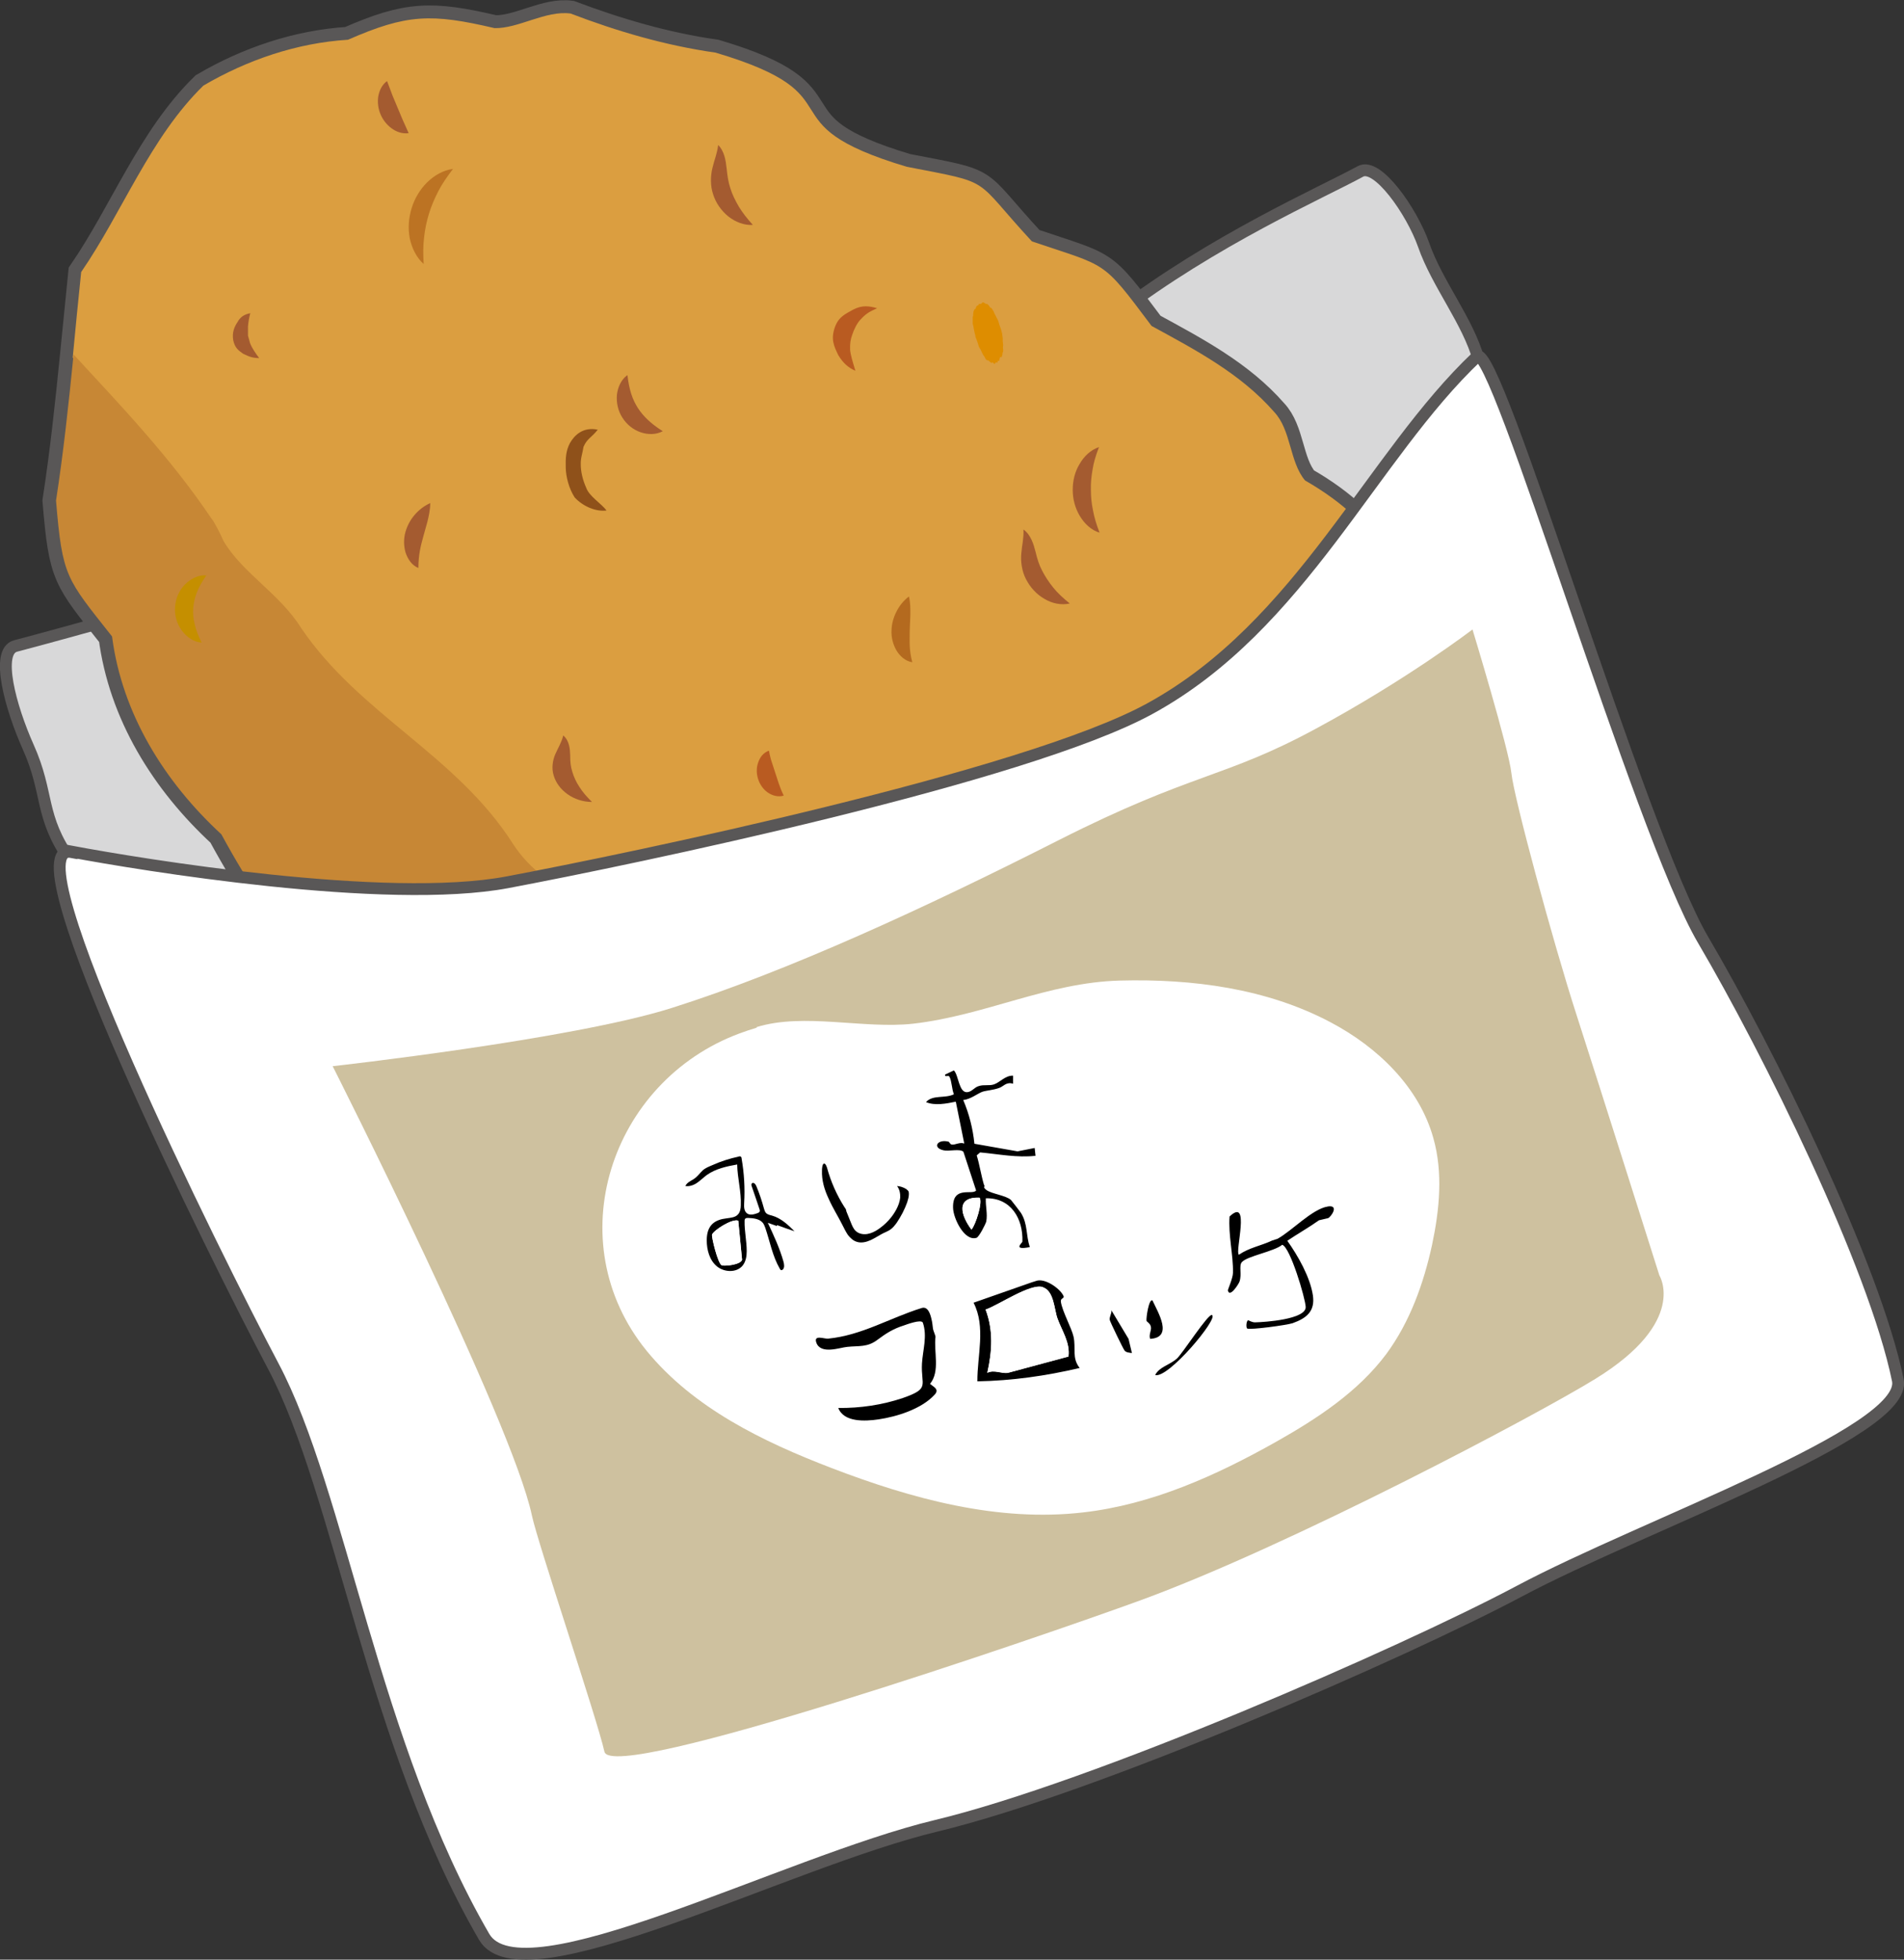 <?xml version="1.0" encoding="UTF-8"?>
<svg id="_レイヤー_2" data-name="レイヤー 2" xmlns="http://www.w3.org/2000/svg" xmlns:xlink="http://www.w3.org/1999/xlink" viewBox="0 0 90.06 92.71">
  <rect x="0" y="0" width="90.06" height="92.71" fill="#333333" stroke="none"/>
  <defs>
    <style>
      .cls-1 {
        fill: #de8d00;
      }

      .cls-2 {
        fill: #c58f00;
      }

      .cls-3 {
        fill: #c78735;
      }

      .cls-4 {
        fill: #b95b21;
      }

      .cls-5 {
        fill: #ba6622;
      }

      .cls-6 {
        fill: #e89000;
      }

      .cls-7, .cls-8 {
        fill: #fff;
      }

      .cls-7, .cls-9 {
        stroke-width: .56px;
      }

      .cls-7, .cls-9, .cls-10 {
        stroke: #595757;
      }

      .cls-7, .cls-10 {
        stroke-miterlimit: 10;
      }

      .cls-9 {
        fill: #d8d8d9;
        stroke-linecap: round;
        stroke-linejoin: round;
      }

      .cls-11 {
        fill: #e98d00;
      }

      .cls-12 {
        fill: #e68b00;
      }

      .cls-13 {
        fill: #8f511a;
      }

      .cls-14 {
        fill: #a45b30;
      }

      .cls-10 {
        fill: url(#_名称未設定グラデーション_122);
        stroke-width: 1.24px;
      }

      .cls-15 {
        fill: #db9e40;
      }

      .cls-16 {
        fill: #ae6921;
      }

      .cls-17 {
        fill: #b46a1f;
      }

      .cls-18 {
        fill: #b05e1f;
      }

      .cls-19 {
        fill: #cec19f;
      }

      .cls-20 {
        fill: #bc7323;
      }
    </style>
    <linearGradient id="_名称未設定グラデーション_122" data-name="名称未設定グラデーション 122" x1="70.97" y1="38.83" x2="139.1" y2="38.83" gradientTransform="translate(-70.52 6.19) rotate(-5.92)" gradientUnits="userSpaceOnUse">
      <stop offset=".2" stop-color="#e9a200"/>
      <stop offset=".44" stop-color="#e89300"/>
    </linearGradient>
  </defs>
  <g id="_コンテンツ" data-name="コンテンツ">
    <g>
      <g>
        <path class="cls-9" d="M52.82,14.83c-5.63,4.29-15.75,8.85-28.08,10.26-8.72,1-18.58,4.05-24,5.47-.97.25-.24,2.91.59,4.77,1.01,2.25.51,3.27,2.02,5.41.86,1.22,4.06,4.95,9.4,6.18,11.42,2.62,40.45-5.6,48.99-11.64,8.07-5.71,9.66-13.01,8.2-18.27-.51-1.83-1.96-3.58-2.6-5.42-.56-1.59-2.19-3.92-2.99-3.48-1.91,1.04-6.91,3.22-11.53,6.74Z"/>
        <g>
          <g>
            <g>
              <path class="cls-10" d="M72.45,36.94c-.98-2.2-2.6-4.08-4.22-5.87-1.86-3.66-2.77-6.21-6.49-8.34-.74-.88-.65-2.38-1.46-3.24-1.58-1.81-3.71-2.93-5.8-4.07-2.38-3.17-2.03-2.77-5.66-4-2.85-3.08-1.75-2.72-5.92-3.53-6.95-2.08-2.1-3.33-9.04-5.4-2.39-.34-4.66-1.01-6.86-1.84-1.18-.16-2.47.72-3.6.69-2.99-.7-4.14-.67-6.93.55-2.42.15-4.78.96-6.84,2.17-2.52,2.46-3.82,5.97-5.78,8.82-.13,1.28-.26,2.59-.39,3.9h0c-.23,2.31-.48,4.65-.83,6.91.3,3.63.48,3.68,2.65,6.43.47,3.65,2.47,6.87,5.17,9.36,2.65,4.87,4.91,7.22,9.73,9.95,1.82,1.49,3.51,3.27,5.07,5,.93.72,2.08.8,3.03,1.46,2.57,2.4,5.6,4.08,8.96,4.97,3.57,3.25,8.22,4.65,12.95,4.91,3.35,1.37,6.99.96,10.47.86,1.16-.28,1.93-1.63,2.96-2.09,1.02-.43,2.09-.92,2.86-1.54,0,0,0,0,0,0,.02-.02.04-.04.07-.06.02-.01.03-.02.05-.04,0,0,0,0,0,0,.84-.69,1.57-1.5,2.2-2.45,1.47-2.98,2.68-6.15,4.03-9.19.11-1.13-.35-2.35-.41-3.54-.05-1.13.47-2.3.26-3.48-.19-1.12.01-2.15-.31-3.3-.31-1.09.46-2.88.04-3.99Z"/>
              <path class="cls-15" d="M10.56,25.74c.91,1.53,2.67,2.51,3.68,4.13,2.78,4.1,7.31,5.97,10,10.18.79,1.24,2.05,2.15,3.48,2.65,4.11,1.71,5.69,7.18,10.53,7.84,1.71.18,2.76,2.4,4.42,3.28,1.64.68,3.28,1.17,4.92,1.85,2.16.95,3.32,3.26,5.66,3.79,1.83.47,3.59,1.44,5.41,1.72,2.7.59,5.31,1.11,7.85,1.81.88-.71,1.66-1.55,2.32-2.55,1.47-2.98,2.68-6.15,4.03-9.19.11-1.13-.35-2.35-.41-3.54-.05-1.13.47-2.3.26-3.48-.19-1.12.01-2.15-.31-3.3-.31-1.09.46-2.88.04-3.99-.98-2.2-2.6-4.08-4.22-5.87-1.86-3.66-2.77-6.21-6.49-8.34-.74-.88-.65-2.38-1.46-3.24-1.58-1.81-3.71-2.93-5.8-4.07-2.38-3.17-2.03-2.77-5.66-4-2.85-3.08-1.75-2.72-5.92-3.53-6.95-2.08-2.1-3.33-9.04-5.4-2.39-.34-4.66-1.01-6.86-1.85-1.18-.16-2.47.72-3.6.69-2.99-.7-4.14-.67-6.93.55-2.42.15-4.78.96-6.84,2.17-2.52,2.46-3.82,5.97-5.78,8.82-.14,1.33-.27,2.69-.4,4.05,2.28,2.47,4.59,4.89,6.52,7.76.11.09.45.77.57,1.06Z"/>
              <path class="cls-3" d="M58.67,61.03c-1.82-.27-3.58-1.25-5.41-1.72-2.33-.53-3.49-2.85-5.66-3.79-1.64-.68-3.28-1.17-4.92-1.85-1.66-.88-2.71-3.1-4.42-3.28-4.84-.66-6.42-6.14-10.53-7.84-1.43-.5-2.69-1.41-3.48-2.65-2.69-4.2-7.21-6.08-10-10.18-1.01-1.63-2.78-2.6-3.68-4.13-.12-.29-.47-.97-.57-1.06-1.93-2.87-4.24-5.29-6.52-7.76-.23,2.31-.48,4.65-.83,6.91.3,3.63.48,3.68,2.65,6.43.47,3.65,2.47,6.87,5.17,9.36,2.65,4.87,4.91,7.22,9.73,9.95,1.82,1.49,3.51,3.27,5.07,5,.93.72,2.08.8,3.03,1.46,2.57,2.4,5.6,4.08,8.96,4.97,3.57,3.25,8.22,4.65,12.95,4.91,3.35,1.37,6.99.96,10.47.86,1.16-.28,1.93-1.63,2.96-2.09,1.07-.45,2.21-.96,2.99-1.64-2.54-.7-5.26-1.27-7.96-1.86Z"/>
            </g>
            <g>
              <path class="cls-14" d="M58.97,54.27c.05.36.12.65.23.9.1.25.23.47.38.66.15.19.34.36.57.51.23.16.49.29.84.41-.29.24-.7.3-1.07.23-.38-.07-.74-.28-1-.6-.26-.32-.39-.72-.38-1.1,0-.38.15-.77.44-1Z"/>
              <path class="cls-14" d="M18.31,3.84c.11.28.18.49.26.69l.23.55.23.55.3.67c-.3.04-.58-.06-.81-.23-.23-.17-.41-.4-.52-.66-.11-.26-.15-.55-.11-.84.05-.28.17-.55.41-.73Z"/>
              <path class="cls-17" d="M42.99,28.21c.08.32.07.61.07.88l-.03.75c0,.23-.01.45,0,.69.01.24.04.48.12.8-.33-.05-.6-.3-.76-.58-.16-.29-.24-.62-.22-.94.01-.32.1-.62.24-.89.14-.27.32-.5.58-.7Z"/>
              <path class="cls-14" d="M11.84,14.81c-.06.24-.09.4-.11.64v.43s.1.36.1.36c.1.25.27.49.43.7-.3,0-.47-.06-.77-.21-.22-.16-.38-.27-.46-.64-.06-.37.06-.64.21-.86.12-.23.32-.36.59-.41Z"/>
              <path class="cls-13" d="M46.36,37.41c.29.26.31.64.32.93,0,.31.02.53.1.78.07.24.18.48.33.71.15.24.34.46.6.72-.43,0-.84-.14-1.16-.37-.32-.23-.55-.54-.65-.88-.11-.34-.05-.73.08-1.02.13-.3.29-.54.37-.87Z"/>
              <path class="cls-20" d="M21.42,8c-.28.37-.51.7-.69,1.05-.18.35-.33.7-.44,1.06-.11.36-.19.74-.23,1.12-.05.39-.05.79-.02,1.26-.35-.31-.56-.76-.66-1.22-.09-.47-.05-.96.09-1.42.14-.46.39-.88.73-1.22.34-.33.76-.58,1.23-.64Z"/>
              <path class="cls-5" d="M59.76,36.26c-.3.29-.52.43-.64.81l-.04.49c0,.23.11.52.2.75.15.23.31.43.55.71-.43.03-.84-.22-1.02-.49-.18-.28-.36-.57-.37-.89,0-.32,0-.56.22-.9.12-.27.62-.65,1.11-.48Z"/>
              <path class="cls-14" d="M48.41,25.05c.35.25.48.7.57,1.05.09.37.17.63.32.91.14.27.31.53.52.79.21.26.46.49.78.75-.4.09-.84,0-1.2-.22-.37-.21-.67-.54-.87-.93-.2-.38-.26-.86-.22-1.23.03-.39.12-.7.1-1.11Z"/>
              <path class="cls-16" d="M50.55,36.55c.08.36.07.7.07,1.02,0,.32-.01.61-.01.89,0,.28.02.55.07.83.04.28.12.57.26.91-.38-.06-.69-.33-.89-.65-.2-.33-.3-.7-.3-1.08,0-.37.08-.73.21-1.05.14-.32.32-.61.59-.87Z"/>
              <path class="cls-4" d="M41.49,14.58c-.25.13-.45.17-.78.53-.18.18-.33.51-.4.73-.08.22-.11.41-.1.71.03.28.13.59.25.99-.33-.14-.58-.36-.81-.74-.21-.44-.36-.75-.16-1.32.19-.52.52-.63.86-.83.44-.23.78-.17,1.13-.07Z"/>
              <path class="cls-13" d="M28.28,20.32c-.29.38-.51.42-.68.82-.05.33-.14.52-.13.84,0,.32.09.73.26,1.1.14.4.7.73.96,1.07-.49.07-1.12-.19-1.51-.62-.27-.42-.41-.97-.42-1.4-.01-.43,0-.8.2-1.17.21-.37.62-.78,1.32-.63Z"/>
              <path class="cls-2" d="M9.76,27.22c-.21.3-.35.56-.45.81-.1.26-.15.5-.17.74-.02.24,0,.49.07.76.06.27.16.54.33.87-.37-.02-.71-.26-.94-.57-.23-.31-.35-.71-.32-1.12.03-.41.2-.79.47-1.06.27-.27.63-.46,1.01-.43Z"/>
              <path class="cls-14" d="M62.23,26.93c.11.28.18.49.26.69l.23.55.23.55.3.67c-.3.04-.58-.06-.81-.23-.23-.17-.41-.4-.52-.66-.11-.26-.15-.55-.11-.84.05-.28.17-.55.41-.73Z"/>
              <path class="cls-18" d="M44.69,56.29c.08.32.07.61.07.88l-.03.75c0,.23-.01.45,0,.69.01.24.04.48.12.8-.33-.05-.6-.3-.76-.58-.16-.29-.24-.62-.22-.94.01-.32.1-.62.24-.89.14-.27.32-.5.58-.7Z"/>
              <path class="cls-14" d="M19.55,42.32c.22.2.34.43.46.64l.29.6c.09.18.19.36.3.54.12.18.25.35.47.55-.37.18-.76.16-1.06.04-.3-.12-.52-.33-.64-.59-.12-.26-.16-.55-.13-.85.04-.3.12-.6.31-.93Z"/>
              <path class="cls-14" d="M68.33,35.48c-.11.3-.18.46-.2.73l.04.49.21.37c.24.36.42.4.64.54-.27.08-.61.13-.82-.02-.21-.15-.45-.49-.53-.74-.08-.25-.02-.6.06-.85.08-.25.33-.44.6-.53Z"/>
              <path class="cls-4" d="M36.37,35.51c.05.27.1.45.16.62l.15.46.15.46c.06.17.12.34.24.59-.27.08-.54,0-.76-.15-.21-.15-.37-.38-.45-.63-.08-.25-.09-.53,0-.78.08-.25.25-.48.52-.57Z"/>
              <path class="cls-14" d="M43.64,47.17c-.04.25-.08.42-.06.71l.05.53.25.39c.21.29.27.34.46.51-.27.08-.54,0-.76-.15-.21-.15-.37-.38-.45-.63-.08-.25-.09-.53,0-.78.08-.25.25-.48.52-.57Z"/>
              <path class="cls-14" d="M26.65,34.8c.29.26.31.64.32.93,0,.31.02.53.1.78.07.24.18.48.33.71.15.24.34.46.6.72-.43,0-.84-.14-1.16-.37-.32-.23-.55-.54-.65-.88-.11-.34-.05-.73.08-1.02.13-.3.29-.54.37-.87Z"/>
              <path class="cls-14" d="M64.58,43.93c-.13.45-.21.84-.25,1.23-.04.39-.04.77-.01,1.15.03.38.1.75.2,1.13.1.38.25.75.45,1.17-.44-.15-.81-.49-1.06-.89-.26-.4-.41-.87-.45-1.35-.04-.48.03-.96.22-1.4.19-.43.49-.83.9-1.05Z"/>
              <path class="cls-14" d="M20.35,23.8c0,.33-.07.61-.13.87l-.2.72c-.06.22-.12.44-.16.67-.04.24-.07.48-.07.81-.31-.12-.51-.43-.61-.74-.09-.32-.09-.66,0-.97.09-.31.24-.58.44-.81.2-.23.43-.41.73-.55Z"/>
              <path class="cls-14" d="M33.96,6.85c.31.3.37.76.41,1.12.04.38.08.65.18.95.09.29.23.57.4.86.17.28.38.55.66.86-.41.03-.83-.14-1.16-.4-.33-.27-.59-.63-.72-1.05-.14-.41-.12-.89-.03-1.25.09-.38.22-.67.27-1.08Z"/>
              <path class="cls-14" d="M48.39,60.81c.2.32.3.64.41.93.1.3.19.58.29.85.1.26.21.51.35.76.14.25.3.49.55.77-.37.07-.76-.08-1.06-.31-.3-.24-.52-.56-.65-.91-.13-.35-.17-.71-.15-1.06.02-.35.1-.69.26-1.02Z"/>
              <path class="cls-14" d="M29.68,17.76c.04.35.1.63.18.88.08.25.19.47.31.66.13.2.28.38.47.56.19.18.41.35.71.54-.32.17-.7.17-1.05.05-.35-.12-.66-.37-.86-.69-.21-.32-.29-.71-.26-1.08.04-.36.2-.72.49-.93Z"/>
              <path class="cls-14" d="M51.98,21.16c-.15.39-.25.72-.3,1.05-.06.33-.09.65-.08.97,0,.32.03.64.1.97.06.33.16.66.31,1.05-.4-.12-.72-.43-.94-.8-.22-.37-.33-.8-.33-1.22,0-.43.1-.86.32-1.22.21-.37.53-.68.93-.81Z"/>
            </g>
          </g>
          <g>
            <path class="cls-6" d="M35.95,44.77c-.13-.02-.23-.02-.35-.05-.12-.03-.24-.06-.36-.09-.11-.03-.27-.04-.38-.08-.1-.04-.16-.09-.25-.13-.08-.04-.16-.08-.24-.12-.07-.04-.07-.08-.14-.12-.06-.04-.13-.08-.18-.12-.05-.04-.12-.08-.16-.12-.04-.04-.06-.1-.1-.15-.04-.04.02-.08,0-.12-.03-.04-.11-.09-.13-.13-.02-.04-.04-.08-.06-.12-.01-.04.01-.07,0-.11,0-.04-.08-.08-.08-.12,0-.04.06-.08.06-.11,0-.04,0-.08.02-.12.01-.04-.06-.09-.04-.13.02-.04-.03-.09,0-.12.03-.04.09-.08.12-.12.03-.03.07-.05.11-.08.04-.03.01-.09.06-.12.05-.03.12-.08.17-.11.06-.03.15-.03.21-.06.07-.03.03-.08.1-.1.08-.02.18-.04.27-.06.09-.02.26,0,.35-.02.1-.01.22-.02.32-.03.11,0,.23-.03.34-.03.12,0,.21.02.33.03.12,0,.26,0,.39.02.13.02.3.03.42.05.12.03.28.08.4.12.11.03.14.06.25.1.1.04.23.07.32.11.08.04.11.09.19.13.07.04.23.08.3.12.06.04.07.09.12.13.05.04.14.09.18.13.04.04.07.09.11.13.04.04-.1.08-.07.12.03.04.09.08.11.13.02.04.14.08.16.13.01.04-.07.08-.06.12,0,.04.12.09.12.13,0,.04-.08.07-.08.11,0,.04.08.1.07.14-.01.04,0,.07-.02.11-.02.04-.15.05-.18.09-.03.04.05.1.02.13-.03.03-.09.06-.13.1-.04.03-.11.06-.15.09-.05.03-.02.09-.07.11-.06.03-.08.07-.14.1-.07.03-.27.02-.34.04-.08.02-.18.03-.26.05-.09.02-.22.01-.31.03-.1.01-.17.04-.27.05-.11,0-.23-.02-.35-.02-.12,0-.22,0-.34-.01-.12,0-.23,0-.36-.01Z"/>
            <path class="cls-12" d="M52.33,48.69s.05-.05.09-.07c.03-.02.07-.03.11-.04.04,0,.07-.05.11-.05.04,0,.08.02.12.02.04,0,.08.01.12.02.04,0,.06.04.1.05.04.01.07.02.1.03.03.01.07.02.1.04.03.02.07.06.11.08.03.02.05.06.08.09.03.02.07.03.1.06.03.02.06.05.09.07.03.03.04.06.07.08.03.03.06.04.09.07.02.03.04.07.06.1.02.03.05.06.07.09.02.03.06.05.08.08.02.03.06.05.08.09.02.03.04.09.05.12.02.04.02.06.04.09.01.04.05.07.06.1.01.04.03.09.04.13,0,.04,0,.07,0,.11,0,.04.05.07.05.1,0,.04,0,.08,0,.12,0,.04-.04.08-.04.12,0,.04-.02.08-.03.11-.01.04-.02.09-.04.12-.02.04-.05.04-.07.07-.02.03-.04.07-.08.1-.03.02-.06.07-.1.08-.03.02-.1.02-.13.03-.04,0-.06,0-.1,0-.04,0-.08.02-.12.02-.04,0-.07-.03-.11-.04-.04,0-.08.01-.12,0-.04-.01-.07-.04-.1-.06-.03-.01-.08-.02-.11-.04-.03-.02-.07-.04-.1-.06-.03-.02-.03-.09-.06-.11-.03-.02-.07-.03-.1-.06-.03-.02-.08-.02-.1-.05-.03-.03-.04-.08-.07-.1-.03-.03-.08-.03-.1-.06-.02-.03-.03-.07-.06-.1-.02-.03-.08-.05-.1-.08-.02-.03-.04-.05-.06-.08-.02-.03,0-.08-.03-.11-.02-.03-.07-.06-.08-.09-.02-.04-.03-.07-.04-.11-.01-.04-.02-.08-.03-.11-.01-.04-.05-.07-.06-.1,0-.04-.03-.08-.04-.11,0-.04.03-.09.03-.13,0-.04.01-.07.01-.11,0-.04.03-.07.03-.11,0-.04,0-.08,0-.12.01-.04.05-.06.07-.09.02-.04.04-.06.06-.09.02-.03.03-.07.07-.1Z"/>
            <path class="cls-1" d="M46.14,15.89c-.02-.07-.04-.12-.05-.19-.01-.06-.03-.13-.04-.2,0-.06-.04-.15-.04-.2,0-.06,0-.1,0-.15,0-.05,0-.1,0-.14,0-.04.02-.05.02-.09,0-.04,0-.08.01-.11,0-.03,0-.07.02-.1,0-.03.03-.05.04-.08,0-.03.04,0,.05-.03.01-.02.01-.07.03-.09.01-.02.02-.04.04-.05.01-.01.03,0,.05-.02.02-.01.02-.06.03-.06.02,0,.04.01.06,0,.02,0,.03-.01.05-.01.02,0,.03-.05.04-.04.02,0,.03-.03.05-.03.02,0,.05.03.07.04.02,0,.04.03.06.04.02.01.04-.01.06,0,.02.02.06.04.08.07.02.02.04.07.07.1.02.03.04,0,.06.03.03.03.05.09.08.12.03.04.05.13.08.17.03.05.05.11.08.16.03.05.06.11.08.16.02.06.03.11.05.17.02.06.05.13.07.2.02.07.05.15.06.22.01.06.02.16.03.22,0,.06,0,.08,0,.14,0,.06.02.13.02.18,0,.05-.01.07-.01.12,0,.04.02.13.01.17,0,.04-.02.05-.03.09,0,.03,0,.08-.02.12,0,.03-.02.05-.03.08,0,.03-.05-.04-.06-.01-.01.02-.02.06-.03.08-.01.02,0,.09-.02.1-.01.01-.05-.02-.06,0-.02.01-.01.08-.03.09-.02,0-.04-.02-.06-.02-.02,0-.03.06-.04.06-.02,0-.03.01-.05.01-.02,0-.05-.07-.07-.07-.02,0-.03.04-.05.03-.02,0-.05-.03-.07-.05-.02-.01-.05-.04-.07-.06-.02-.02-.04,0-.06-.01-.02-.02-.05-.03-.07-.05-.02-.03-.06-.13-.09-.16-.03-.03-.05-.08-.07-.12-.03-.04-.05-.11-.07-.15-.03-.05-.05-.08-.08-.13-.03-.05-.04-.12-.06-.18-.02-.06-.04-.11-.06-.17-.02-.06-.05-.12-.07-.18Z"/>
            <path class="cls-11" d="M67.96,44s-.05-.02-.07-.04c-.02-.02-.04-.05-.06-.07-.02-.03-.05-.03-.06-.07-.01-.03,0-.08-.01-.11,0-.03,0-.07-.01-.11,0-.03.01-.07.02-.11,0-.04,0-.07,0-.1,0-.04,0-.07,0-.11,0-.04.03-.09.04-.13,0-.04.04-.07.05-.11.01-.04,0-.08.02-.12.01-.04.02-.07.04-.11.01-.04.03-.07.05-.1.02-.04.01-.07.03-.11.02-.04.05-.07.07-.11s.04-.07.05-.11c.02-.04.02-.08.04-.11.02-.03.03-.08.05-.11.02-.03.06-.08.08-.11.02-.03.04-.05.07-.08.02-.03.04-.08.06-.11.03-.03.06-.07.09-.1.03-.03.05-.03.08-.06.03-.03.04-.07.07-.1.03-.02.07-.04.09-.06.03-.02.07-.01.1-.02.03-.02.06-.02.1-.03.03,0,.07-.03.1-.03.03,0,.04.02.07.02.03,0,.07,0,.09.01.03.01.07.02.09.04.02.02.04.07.06.1.02.03.01.06.02.09.01.03.03.06.04.09,0,.03,0,.08,0,.11,0,.03.03.06.03.1,0,.04-.02.08-.02.12,0,.04,0,.07,0,.11,0,.04-.02.08-.03.11,0,.04-.06.07-.07.11-.01.04-.01.07-.02.11-.01.04,0,.07-.01.11-.01.04-.05.07-.07.11-.02.04,0,.08-.02.12-.02.04-.05.06-.07.1-.02.04-.02.09-.04.12-.02.04-.03.06-.05.1-.02.03-.06.05-.08.08-.02.03-.03.09-.05.12-.02.03-.05.06-.08.09-.02.03-.05.06-.08.09-.03.03-.04.08-.07.1-.03.03-.05.07-.08.09-.03.03-.08.02-.11.04-.03.02-.06.03-.09.05-.03.02-.06.02-.09.03-.03.02-.06.04-.09.05-.03,0-.05-.01-.09,0-.03,0-.06,0-.08,0-.03,0-.06,0-.09,0Z"/>
          </g>
        </g>
        <path class="cls-7" d="M3.38,40.31c-2.98-.56,6.84,19.21,9.54,24.31,3.19,6.02,4.7,17.91,9.98,27.01,1.78,3.06,14.21-3.53,21.37-5.25,7.53-1.81,22.1-8.18,27.59-11.1,5.91-3.15,18.4-7.53,17.91-9.98-1.11-5.44-6.14-15.61-9.21-20.83-2.99-5.07-9.82-28.44-10.7-27.6-4.97,4.7-8.29,12.72-15.46,16.65-5.89,3.24-24.57,7.12-30.4,8.22-5.73,1.08-17.37-.84-20.62-1.45Z"/>
        <path class="cls-19" d="M15.74,50.45s8.48,16.78,9.42,21.25c.28,1.32,3.09,9.64,3.43,11.17.34,1.53,20.56-5.41,25.38-7.17,7.1-2.6,18.7-8.75,21.48-10.46,4.41-2.71,3.04-4.9,3.04-4.9,0,0-2.82-8.92-3.93-12.36s-2.95-10.24-3.07-11.4c-.12-1.15-1.84-6.8-1.84-6.8,0,0-3.08,2.36-7.42,4.7-4.34,2.35-5.82,2.06-12.14,5.26-6.33,3.21-12.83,6.21-18.33,7.95-4.71,1.49-16.02,2.75-16.02,2.75Z"/>
        <path class="cls-8" d="M35.79,48.59c2.24-.69,5.06.1,7.4-.16,3.41-.39,6.36-1.95,9.78-2.04,3.43-.09,6.95.37,9.98,1.98,2.21,1.17,4.18,3.06,4.85,5.48.46,1.63.29,3.37-.06,5.03-.4,1.84-1.05,3.66-2.17,5.18-1.34,1.79-3.26,3.05-5.21,4.15-2.84,1.6-5.88,2.97-9.12,3.34-4.04.47-8.11-.64-11.91-2.1-3.26-1.25-6.53-2.84-8.74-5.54-4.22-5.18-1.72-12.75,4.39-15.02.27-.1.54-.19.81-.27Z"/>
      </g>
      <g>
        <path d="M46.57,56.08c.02.05-.1.08.09.22.24.18.91.25,1.16.47.03.03.43.55.47.61.33.53.23,1.04.42,1.62-.83.16-.36-.19-.35-.26.04-1.09-.55-2.08-1.73-2.05-.02.37.09.73.02,1.1-.03.12-.34.73-.46.77-.57.18-1.1-.92-1.11-1.42-.03-1.07.92-.58,1.09-.82l-.6-1.83c-.16-.16-.69-.01-.94-.07-.54-.12-.3-.54.23-.41.05.01.07.13.17.14.14.02.38-.13.58-.05l-.4-1.98c-.44.09-.99.2-1.41.02.32-.36.89-.16,1.32-.37-.1-.24-.1-.63-.21-.83-.05-.1-.22.05-.21-.1l.42-.2c.23.24.23,1.06.63,1.03.23-.02.33-.23.55-.29.25-.08.49,0,.72-.08.27-.09.54-.43.9-.41v.38c-.33-.1-.45.13-.66.2-.27.1-.61.12-.79.18-.23.08-.56.36-.91.39.28.65.46,1.37.53,2.07l2.04.36.81-.16.04.37c-.87.1-1.75-.08-2.62-.16l-.16.14c.14.47.21.96.35,1.42ZM46.33,56.66c-1.13-.04-.89.83-.38,1.51.2-.22.54-1.32.38-1.51Z"/>
        <path d="M39.66,66.61c1.02.01,2.06-.14,3.04-.47,1.32-.46.85-.58.91-1.64.04-.64.26-1.29.04-1.93-.09-.17-.79.1-.91.14-.48.15-.83.37-1.23.67-.48.37-.88.28-1.44.34-.34.03-1.26.38-1.46-.21-.13-.38.39-.16.56-.18,1.61-.16,2.91-.98,4.43-1.45.3-.09.41.31.46.53.04.15.05.3.07.45.01.08.12.33.12.38-.09.7.23,1.64-.26,2.23.18.15.46.26.21.52-.62.67-1.77,1.03-2.65,1.16-.62.09-1.63.15-1.9-.54Z"/>
        <path d="M51.07,64.72c-.38-.48-.17-.92-.29-1.48-.09-.41-.53-1.19-.6-1.65-.03-.2.19-.14.12-.29-.17-.35-.88-.85-1.29-.7l-.22.07-2.74.96c.59,1.15.17,2.51.18,3.72,1.65-.03,3.25-.26,4.83-.63ZM49.33,60.9c.53.18.53,1.04.69,1.48.21.58.6,1.13.52,1.79l-2.86.77c-.32.05-.65-.16-.98,0,.23-1.02.29-2.01-.08-2.99.6-.2,2.13-1.26,2.71-1.06Z"/>
        <path d="M62.8,57.08c-.74.12-1.7,1.16-2.38,1.53l-.1.03-.15.05c-.53.25-1.07.33-1.57.67-.2-.13.57-2.76-.44-1.81-.07.84.18,1.85.16,2.66,0,.26-.25.8-.24.84.08.37.51-.3.55-.42.12-.36-.04-.74.11-.92.26-.29,1.52-.5,1.91-.82.38.12,1.09,2.52,1.11,2.94.02.59-1.94.72-2.4.73-.15,0-.3-.1-.32-.1-.09.02-.11.34-.05.39.12.08,1.88-.16,2.15-.25.67-.24,1.07-.57.96-1.32-.13-.86-.71-1.88-1.21-2.58.49-.33,1.02-.63,1.5-.97l.43-.1c.14-.06.55-.65-.03-.55Z"/>
        <path d="M36.76,57.96c.27.1.55.2.82.29-.31-.31-.64-.62-1.06-.74-.11-.03-.23-.05-.3-.14-.04-.05-.06-.12-.08-.18-.1-.37-.22-.73-.37-1.09-.04-.09-.14-.19-.21-.11-.03.04-.02.09,0,.14.12.36.25.72.37,1.09.01.03.02.07,0,.1-.01.04-.06.05-.09.07-.17.06-.37.12-.51.01-.14-.11-.14-.31-.13-.49.04-.7,0-1.4-.12-2.09,0-.04-.01-.08-.04-.1-.03-.02-.07-.02-.11,0-.42.09-.83.22-1.23.4-.16.07-.33.13-.46.25-.15.14-.25.3-.44.42-.15.09-.32.17-.38.32.19.03.39-.04.55-.15s.3-.25.46-.37c.42-.3.94-.41,1.44-.5.01.65.2,1.29.17,1.93,0,.15-.03.32-.13.43-.13.15-.35.16-.55.19-.25.03-.51.1-.69.29-.19.2-.24.48-.24.75,0,.45.13.94.48,1.23s.94.31,1.22-.04c.15-.19.19-.44.19-.68,0-.48-.11-.95-.1-1.42,0-.05,0-.1.05-.13.03-.02.08-.02.12-.02.25.01.54.04.7.24.05.07.08.15.11.23.22.65.34,1.34.69,1.94.02.03.03.05.06.06.03,0,.06-.01.08-.03.09-.1.06-.25.03-.37-.18-.64-.46-1.24-.74-1.84.14.05.28.1.42.15ZM34.14,59.86c-.19-.08-.49-1.35-.46-1.45.07-.2.94-.77,1.24-.66l.18,1.85c-.07.24-.84.31-.96.26Z"/>
        <path d="M42.95,56.33s-.02-.02-.03-.03c-.02-.02-.04-.03-.06-.05-.13-.08-.28-.13-.43-.14.12.15.16.36.15.55-.02.19-.09.38-.18.55-.2.38-.5.7-.85.94-.16.11-.34.2-.53.23s-.4-.01-.54-.14c-.12-.11-.18-.27-.24-.42l-.21-.52c0-.07-.04-.13-.08-.18-.37-.58-.65-1.21-.83-1.87-.02-.06-.07-.22-.15-.2-.08.02-.09.25-.09.32-.02.47.12.93.32,1.35.19.43.44.82.65,1.24.08.16.16.32.26.47.11.14.25.27.42.32.21.07.45.01.65-.08.17-.08.33-.18.49-.27.15-.09.33-.14.47-.25.11-.08.2-.2.28-.31.2-.3.37-.62.49-.96.04-.13.08-.26.08-.39,0-.05,0-.1-.03-.15Z"/>
        <path d="M54.4,63.33c-.07-.18.07-.39.04-.55-.03-.18-.2-.24-.21-.3-.02-.14.11-1.04.28-.96.27.58,1,1.76-.11,1.82Z"/>
        <path d="M57.33,62.22c.31.15-2.08,3.02-2.69,2.83.2-.39.67-.46,1.03-.78.26-.23,1.48-2.14,1.66-2.06Z"/>
        <path d="M53.53,64.01c-.12-.02-.26-.02-.34-.12-.06-.07-.69-1.37-.7-1.45-.02-.15.1-.3.08-.45l.81,1.35.16.67Z"/>
        <path class="cls-8" d="M46.33,56.66c.17.19-.18,1.29-.38,1.51-.51-.68-.75-1.55.38-1.51Z"/>
        <path class="cls-8" d="M50.54,64.18l-2.86.77c-.32.05-.65-.16-.98,0,.23-1.02.29-2.01-.08-2.99.6-.2,2.13-1.26,2.71-1.06.53.18.53,1.04.69,1.48.21.58.6,1.13.52,1.79Z"/>
        <path class="cls-8" d="M34.14,59.86c-.19-.08-.49-1.35-.46-1.45.07-.2.94-.77,1.24-.66l.18,1.85c-.07.24-.84.31-.96.26Z"/>
      </g>
    </g>
  </g>
</svg>